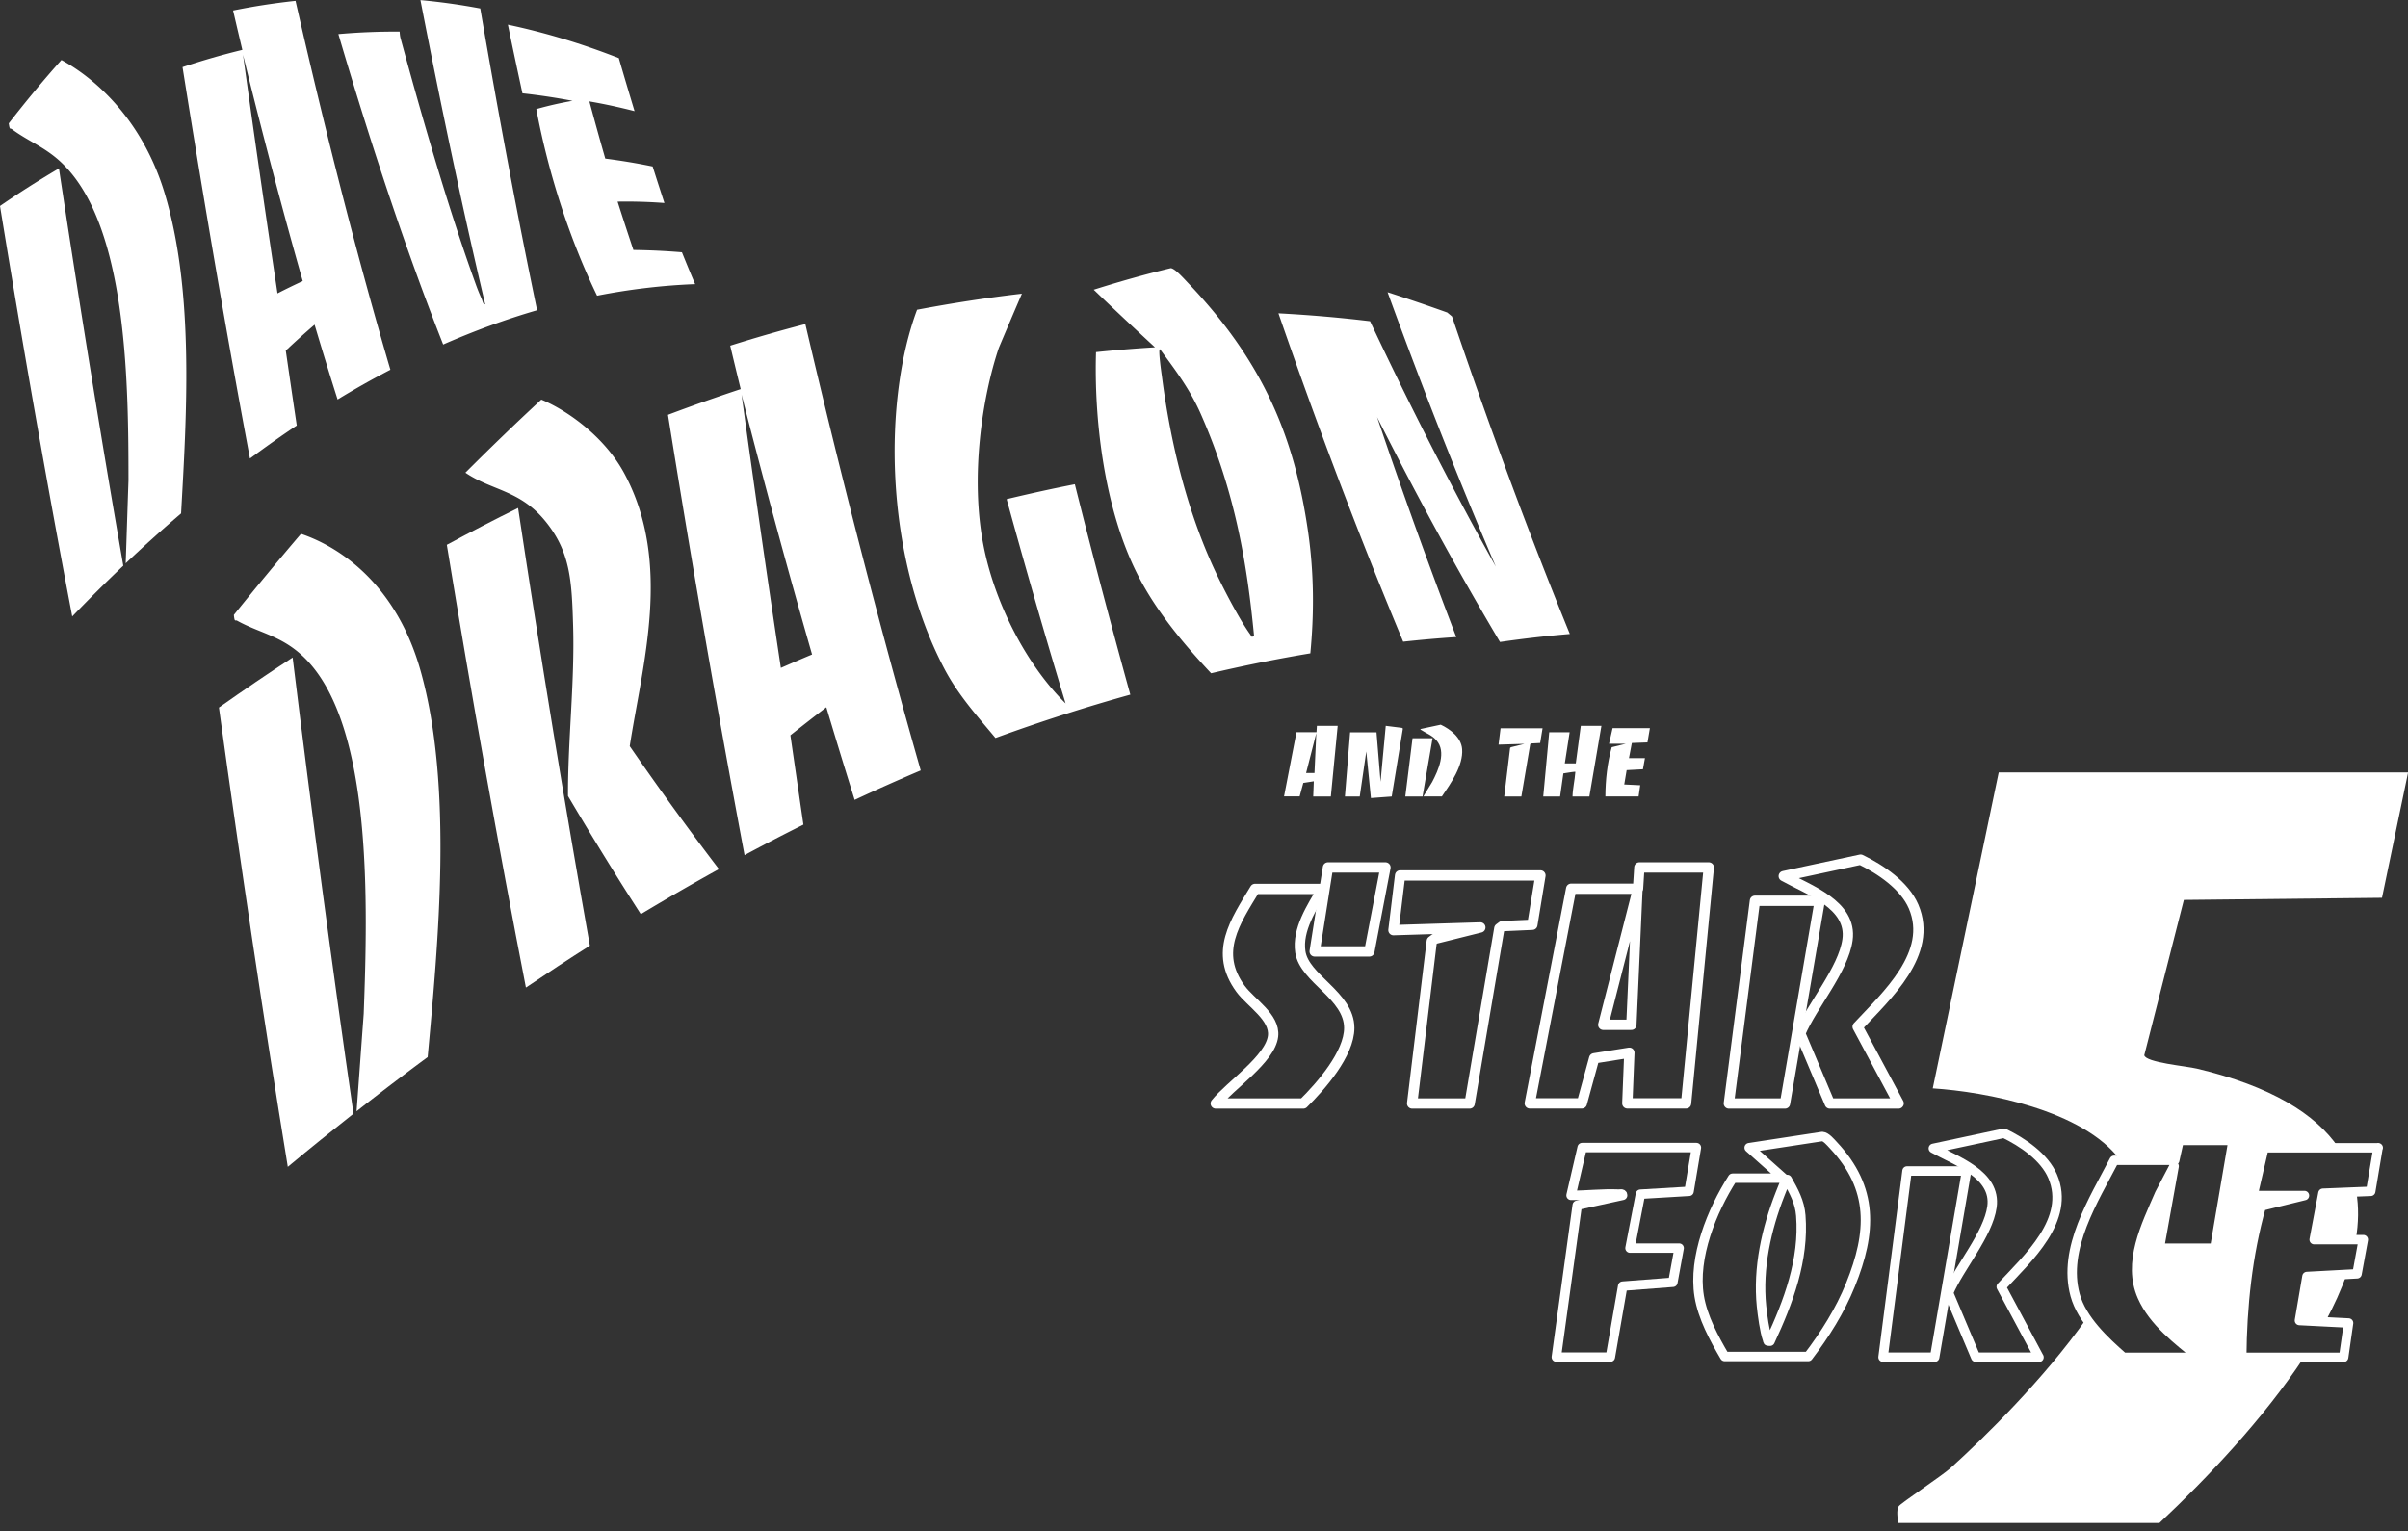 <svg xmlns="http://www.w3.org/2000/svg" viewBox="0 0 250 159"><rect x="0" y="0" width="250" height="159" fill="#333333" stroke="none"/><g fill="#fff"><path d="M142.91 76.05l.42 5.14.54-5.81 1.68.21.1.07-1.16 7.06-2.16.16-.48-4.84-.68 4.68h-1.54l.54-6.67h2.74zM166.26 75.38l-1.25 7.34h-1.75c.02-.83.23-1.68.29-2.51 0-.07 0-.07-.06-.06-.39.03-.79.12-1.18.17l-.34 2.4h-1.75l.62-6.67h2.12l-.5 3.23h1.14l.52-3.9h2.12zM138.88 75.38l-.71 7.34h-1.83l.06-1.58-1.09.17-.38 1.4h-1.62l1.29-6.67h2.08l.04-.66h2.16zm-2.41 4.9l.19-4.15-1.06 4.15h.87zM171.29 75.63l-.25 1.47-1.62.06-.3 1.57h1.66l-.21 1.16-1.69.09-.25 1.49 1.66.08-.17 1.16h-3.45c.01-1.72.2-3.46.66-5.11l1.46-.36h-1.74l.37-1.62h3.86zM160.15 75.63l-.25 1.53-.93.05-.1.07-.92 5.44h-1.78l.61-5.05.09-.07 1.41-.35-2.7.08.21-1.7h4.36zM147.77 82.72l.92-1.51c.64-1.22 1.51-3.13.43-4.34-.46-.52-1.04-.71-1.59-1.07-.04-.03-.07 0-.05-.09l2.1-.45c1.01.48 2.13 1.34 2.22 2.54.13 1.7-1.19 3.58-2.1 4.91h-1.93z"/><path d="M148.73 76.67l-1.04 6.05h-1.79l.75-6.05h2.08z"/></g><path d="M177.41 90.09l-2.36 24.5h-6.1l.21-5.26-3.65.58-1.28 4.68h-5.41l4.3-22.29h6.94l.14-2.21h7.21zm-8.04 16.34l.62-13.85-3.54 13.85h2.91z" fill="none" stroke="#fff" stroke-linejoin="round" stroke-width="1.07"/><path d="M185.17 122.37l-3.57-3.18 7.59-1.16c.39.02.87.6 1.15.9 4.22 4.49 3.98 9.06 1.78 14.5-1.08 2.68-2.65 5.16-4.39 7.45h-8.67c-1.11-1.89-2.29-4.07-2.65-6.27-.65-4.05 1.32-8.88 3.47-12.25h5.29zm-1.4 16.92c1.9-4.07 3.55-8.46 3.19-13.05-.11-1.44-.73-2.53-1.41-3.75-.15-.1-.67 1.35-.73 1.49-1.44 3.67-2.34 7.71-1.94 11.67.1.95.31 2.57.62 3.45.06.18-.04.21.27.18zM231.84 118.43l-1.91 11.2h-5.74l1.53-8.52-1.51 2.88c-1.41 3.28-3.38 7.13-1.8 10.67 1.16 2.62 3.71 4.54 5.87 6.3h-7.84c-1.94-1.7-4.3-3.9-5-6.46-1.32-4.84 1.93-9.89 4.06-14h6.28l.46-2.06h5.61zM246.89 119.19l-.76 4.53-4.96.2-.91 4.82h5.1l-.65 3.55-5.2.28-.78 4.57 5.1.26-.51 3.56h-10.58c.04-5.28.6-10.61 2.03-15.7l4.48-1.1h-5.35l1.15-4.96h11.86z" fill="none" stroke="#fff" stroke-linejoin="round" stroke-width=".98"/><path d="M207.51 80.21l-6.85 32.82c5.46.35 15.6 2.24 19.46 7.45h5.65l.46-2.06h5.61l-1.91 11.2h-5.74l1.53-8.52-1.51 2.88c-1.41 3.28-3.38 7.13-1.8 10.67 1.16 2.62 3.71 4.54 5.87 6.3h-7.84c-1.29-1.13-2.76-2.48-3.81-4.02-4.41 6.27-10.63 12.38-14.13 15.54-.86.78-5.22 3.67-5.38 3.97-.27.5-.06 1.17-.11 1.73h27.18c4.95-4.65 10.81-10.83 15.02-17.22h-6.47c.04-5.28.6-10.62 2.03-15.7l4.48-1.1h-5.35l1.15-4.96h7.74c-2.38-3.5-7-6.38-14.7-8.21-1.13-.27-5.31-.63-5.47-1.39l4.11-16.13 20.57-.22 2.71-13.02h-42.49z" fill="#fff"/><path d="M240.26 128.73h4.32c.29-1.71.32-3.37.05-4.96l-3.46.14-.91 4.82zM238.73 137.13l2.69.13c.89-1.65 1.65-3.3 2.21-4.93l-4.13.23-.78 4.57z" fill="#fff"/><path d="M176.12 119.19l-.76 4.53-5.05.3-1.08 5.6h5.1l-.65 3.55-5.21.4-1.28 7.37h-5.61l2.17-15.77 4.71-1.03c.03-.22-.29-.12-.44-.13-1.65-.07-3.27.13-4.91.13l1.15-4.96h11.86z" fill="none" stroke="#fff" stroke-linejoin="round" stroke-width=".98"/><path fill="none" stroke="#fff" stroke-linejoin="round" stroke-width="1.07" d="M159.93 90.92l-.84 5.12-3.11.14-.32.24-3.08 18.18h-5.97l2.04-16.86.32-.24 4.72-1.18-9.02.28.69-5.68h14.57zM197.11 114.6h-7.14l-3.07-7.27c1.23-2.91 4.48-6.62 4.91-9.73.5-3.66-4.06-5.18-6.62-6.61l7.98-1.71c2.08 1.01 4.56 2.68 5.5 4.87 2.08 4.89-2.82 9.27-5.81 12.48l4.26 7.96z"/><path d="M211.69 140.95h-6.57l-2.82-6.68c1.13-2.67 4.12-6.08 4.51-8.94.46-3.37-3.73-4.76-6.09-6.07l7.34-1.57c1.91.92 4.19 2.46 5.05 4.48 1.91 4.49-2.6 8.52-5.34 11.47l3.92 7.32z" fill="none" stroke="#fff" stroke-linejoin="round" stroke-width=".98"/><path d="M137.32 92.31c-1.11 1.91-2.66 4.22-2.32 6.54.41 2.81 5.08 4.52 5.08 7.91 0 2.68-2.94 6.04-4.77 7.84h-9.09c1.47-1.85 5.68-4.6 5.95-7 .22-1.97-2.3-3.44-3.38-4.91-2.77-3.79-.57-6.94 1.51-10.37h7.01zM188.93 93.55l-3.61 21.05h-5.83l2.71-21.05h6.73z" fill="none" stroke="#fff" stroke-linejoin="round" stroke-width="1.07"/><path fill="none" stroke="#fff" stroke-linejoin="round" stroke-width=".98" d="M204.17 121.61l-3.31 19.34h-5.36l2.49-19.34h6.18z"/><path fill="none" stroke="#fff" stroke-linejoin="round" stroke-width="1.07" d="M143.84 90.09l-1.67 8.72h-5.68l1.38-8.72h5.97z"/><path d="M30.68.08c3.28 14.39 6.57 27.16 9.85 38.32-1.83.95-3.66 1.98-5.48 3.09-.8-2.51-1.59-5.09-2.39-7.77-1 .86-1.99 1.75-2.99 2.69.38 2.63.76 5.22 1.14 7.78-1.62 1.08-3.24 2.23-4.86 3.43-2.34-12.47-4.67-26.02-7-40.65 2.07-.69 4.14-1.29 6.21-1.79-.32-1.35-.64-2.71-.96-4.09 2.16-.44 4.31-.77 6.47-1zm.75 29.11c-2.07-7.27-4.13-15.1-6.2-23.5 1.19 8.61 2.39 16.87 3.58 24.78.87-.45 1.74-.87 2.62-1.28zM49.86.87c1.97 11.48 3.94 21.93 5.9 31.35-3.24.94-6.49 2.13-9.75 3.56-3.62-9.18-7.25-19.92-10.88-32.24 2.12-.19 4.24-.27 6.36-.26.02.25.03.46.11.75 2.54 9.33 5.12 18.11 7.8 25.51.18.51.39 1.02.61 1.51.09.2.16.65.36.54C48.13 22.12 45.9 11.6 43.65.01c2.08.19 4.15.48 6.22.87zM64.24 6.01c.55 1.9 1.1 3.74 1.64 5.53-1.56-.4-3.12-.74-4.69-1.01.55 2.04 1.1 4.02 1.65 5.94 1.64.21 3.28.48 4.92.82.41 1.3.82 2.56 1.22 3.79a52.38 52.38 0 0 0-4.86-.14c.55 1.73 1.1 3.4 1.64 5.02 1.68.02 3.36.1 5.04.24.46 1.14.91 2.24 1.37 3.31-3.38.13-6.77.53-10.18 1.2-2.74-5.64-5.01-12.45-6.31-19.38 1.26-.36 2.51-.64 3.76-.86-1.73-.33-3.46-.59-5.2-.78-.5-2.32-1.01-4.7-1.51-7.13 3.85.82 7.68 1.97 11.5 3.47zM13.05 58.51c.1-2.88.19-5.75.29-8.62 0-9.75-.15-24.84-5.91-31.87-2.11-2.58-4.11-3.06-6.21-4.62-.16-.12-.21.16-.31-.59 1.82-2.34 3.64-4.53 5.47-6.58 3.76 2.05 8.48 6.44 10.71 13.82 3.13 10.33 2.26 23.4 1.71 33.27a149.85 149.85 0 0 0-5.76 5.19z" fill="#fff"/><path d="M6.12 17.49c2.22 14.69 4.45 28.44 6.68 41.26-1.77 1.68-3.54 3.44-5.3 5.27C4.99 50.85 2.49 36.64 0 21.39c2.03-1.4 4.08-2.7 6.12-3.9zM142.24 33.36c4.25 9.03 8.61 17.53 13.06 25.49-3.85-8.97-7.59-18.47-11.24-28.5 2.07.67 4.14 1.37 6.2 2.11.16.14.33.27.49.41 3.95 11.67 8.03 22.66 12.23 32.97-2.4.2-4.82.48-7.25.83-4.34-7.3-8.6-15.08-12.76-23.35 2.68 7.92 5.42 15.53 8.22 22.84-1.83.12-3.67.28-5.51.48-4.45-10.65-8.77-22.01-12.95-34.1 3.18.17 6.35.44 9.5.82zM83.61 33.65c3.82 16.33 7.82 31.78 11.98 46.36-2.28.97-4.57 1.99-6.86 3.06-.99-3.16-1.97-6.37-2.94-9.62-1.24.95-2.48 1.92-3.73 2.91.45 3.11.9 6.21 1.35 9.28a222.42 222.42 0 0 0-6.11 3.17 1707.06 1707.06 0 0 1-7.95-45.73c2.52-.95 5.04-1.84 7.55-2.67-.37-1.5-.73-3-1.09-4.51 2.6-.82 5.2-1.57 7.79-2.24zm.7 34.32c-2.5-8.69-4.94-17.69-7.32-26.99 1.32 9.65 2.68 19.11 4.08 28.38 1.08-.47 2.16-.94 3.24-1.39zM119.91 36.07a442.48 442.48 0 0 1-6.36-5.98c2.68-.85 5.35-1.6 8-2.24.46.04 1.4 1.13 1.93 1.68 7.91 8.35 10.91 16.16 12.29 25.44.68 4.57.66 8.83.27 12.88-3.42.57-6.85 1.26-10.3 2.07-2.69-2.87-5.64-6.33-7.59-10.16-3.61-7.05-4.57-16.55-4.36-23.19 2.05-.21 4.09-.38 6.12-.5zm10.29 30c-.69-7.22-1.91-14.88-5.53-23.07-1.13-2.57-2.61-4.52-4.23-6.72-.24-.18.15 2.54.19 2.81.88 6.83 2.65 14.37 5.92 21.03.79 1.62 2.21 4.32 3.21 5.71.21.29.11.37.44.23zM106.09 30.51c-.79 1.84-1.59 3.71-2.39 5.61-1.71 5.06-3 13.38-1.59 20.55 1.21 6.18 4.58 12.5 8.52 16.38-2.08-6.86-4.12-13.93-6.12-21.21 2.37-.57 4.73-1.09 7.08-1.55 1.88 7.49 3.8 14.77 5.76 21.85-4.64 1.29-9.31 2.79-14 4.5-1.88-2.27-3.88-4.44-5.37-7.31-6.23-11.96-6.24-27.89-2.77-37.16 3.64-.69 7.28-1.25 10.89-1.67zM74.64 90.26c-2.7 1.49-5.4 3.05-8.11 4.68-2.55-3.96-5.07-8.05-7.56-12.27-.02-5.9.71-11.83.53-17.75-.14-4.64-.29-7.65-2.92-10.84-2.62-3.2-5.56-3.14-8.26-4.99 2.64-2.64 5.26-5.17 7.88-7.59 2.65 1.09 6.63 3.87 8.69 7.8 4.91 9.28 1.79 19.76.49 28.19 3.05 4.42 6.13 8.67 9.26 12.77zM37.02 115.4c.25-3.37.49-6.74.74-10.11.43-11.43.88-29.46-5.8-36.62-2.45-2.63-4.86-2.83-7.34-4.21-.19-.11-.26.22-.34-.6 2.33-2.9 4.65-5.7 6.97-8.42 4.46 1.51 10 5.63 12.41 14.21 3.4 12.03 1.83 28.29.74 40.13-2.46 1.82-4.92 3.69-7.37 5.62z" fill="#fff"/><path d="M53.79 52.76c2.37 15.72 4.86 30.86 7.45 45.45-2.21 1.4-4.42 2.85-6.64 4.35-2.86-14.71-5.6-30.03-8.21-45.98 2.47-1.33 4.93-2.61 7.39-3.82zM30.38 68.27c2 16.32 4.11 32.12 6.32 47.39-2.27 1.79-4.55 3.63-6.82 5.52-2.5-15.31-4.88-31.21-7.15-47.7 2.55-1.8 5.1-3.54 7.66-5.2z" fill="#fff"/></svg>
